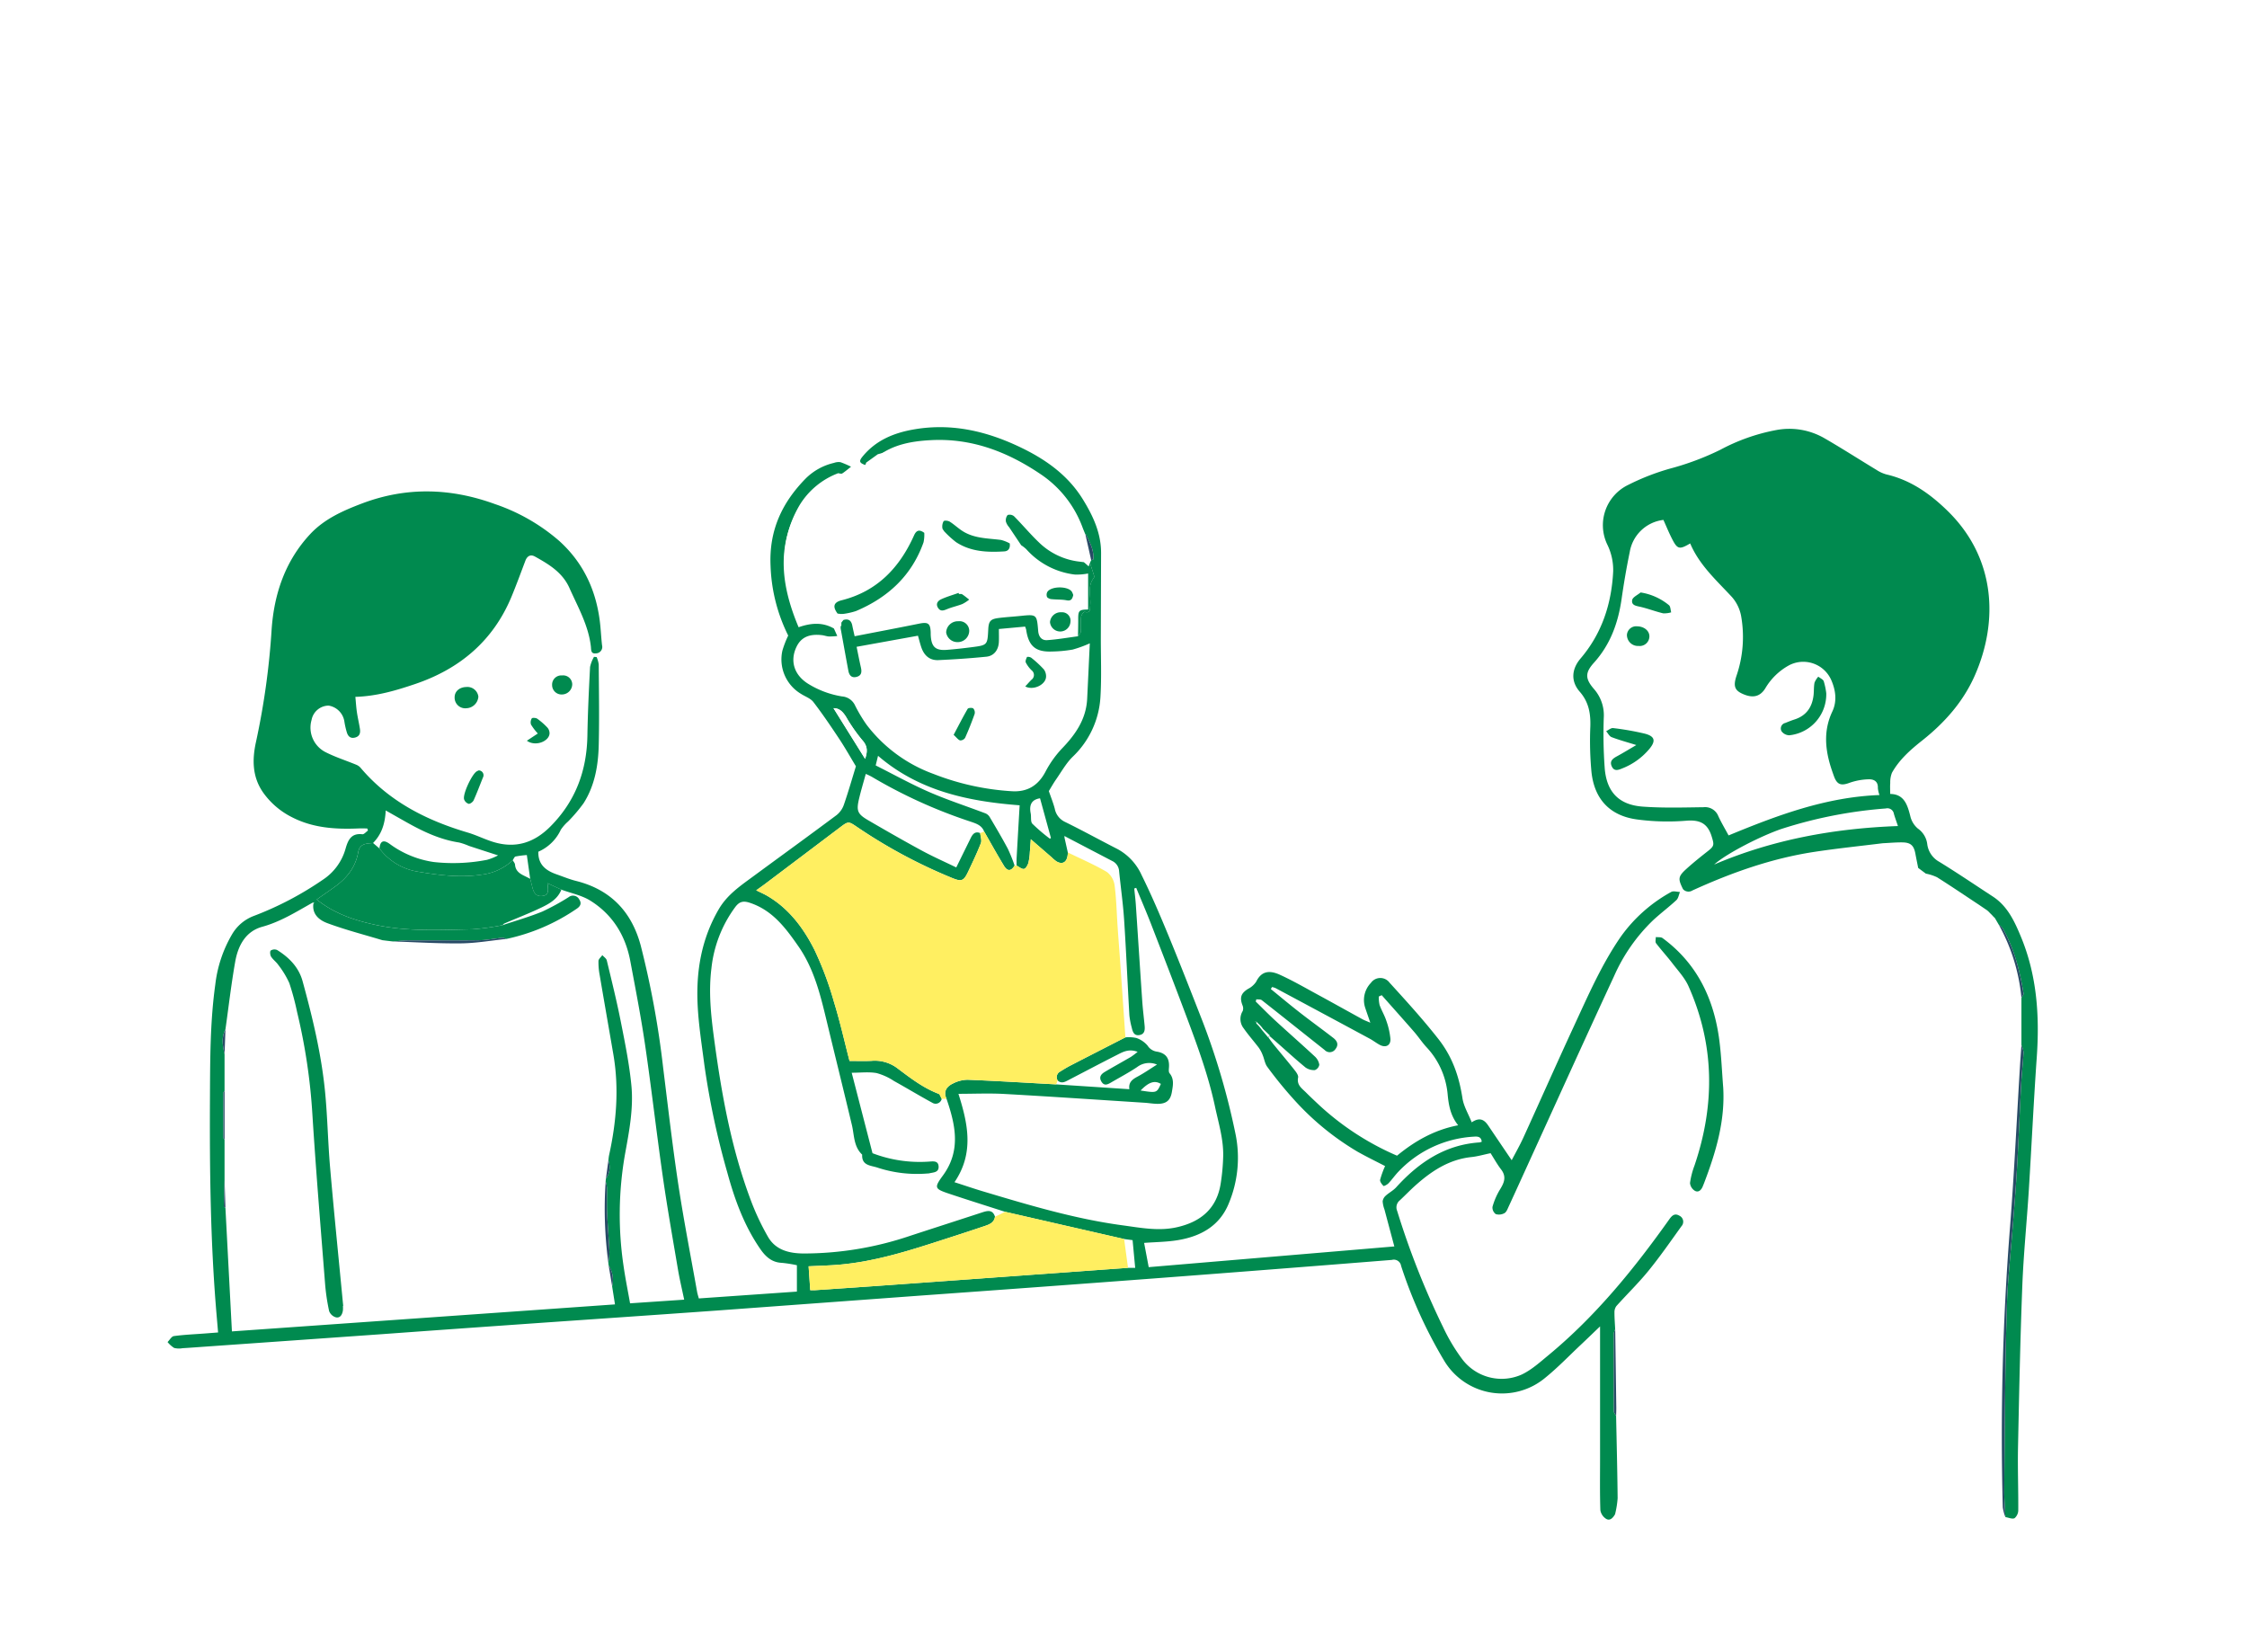 <svg xmlns="http://www.w3.org/2000/svg" xmlns:xlink="http://www.w3.org/1999/xlink" width="640" height="470.53" viewBox="0 0 640 470.53">
  <defs>
    <clipPath id="clip-path">
      <rect id="長方形_95" data-name="長方形 95" width="532.684" height="311.157" fill="none"/>
    </clipPath>
  </defs>
  <g id="sub5_illust_01" transform="translate(-1.416 -73.133)">
    <rect id="長方形_40" data-name="長方形 40" width="640" height="470.53" transform="translate(1.416 73.133)" fill="#fff"/>
    <g id="グループ_190" data-name="グループ 190" transform="translate(49.144 194.798)">
      <g id="グループ_189" data-name="グループ 189" clip-path="url(#clip-path)">
        <path id="パス_171" data-name="パス 171" d="M306.482,90.027l.856-.82a2.076,2.076,0,0,0,2.673.391c11.132-5.076,22.6-9.147,34.732-10.995,6.469-.985,12.985-1.651,19.479-2.462.384.134.791.422,1.149.372a2.283,2.283,0,0,1,2.741,1.826c.137.4.451.752.558,1.16.671,2.543,3.149,2.867,4.925,4.04.115.075.482-.237.733-.369l2.183,1.625c.707.534,1.394,1.094,2.121,1.6,2.689,1.86,5.652,3.421,8.01,5.634A21.023,21.023,0,0,1,391.661,99a128.237,128.237,0,0,1,4.942,14.97,30.152,30.152,0,0,1,1.042,8.243c-.082,7.807-.377,15.616-.718,23.418-.262,5.994-.72,11.978-1.093,17.967q-.556,8.89-1.116,17.779c-.374,5.989-.554,12-1.154,17.963-1.241,12.314-1.078,24.655-1.073,37q0,14.272.006,28.545c0,2.374,0,2.375-2.448,2.375l-102.061,0a26.64,26.64,0,0,0,.733-4.56c-.073-7.812-.276-15.622-.434-23.434.017-.8.059-1.6.048-2.4q-.144-11.12-.3-22.24c-.079-1.612-.216-3.225-.206-4.837a2.932,2.932,0,0,1,.549-1.812c3.019-3.37,6.283-6.532,9.133-10.036,3.317-4.078,6.322-8.414,9.39-12.688a1.9,1.9,0,0,0-.616-3.027c-1.278-.747-2.072-.036-2.782.965-10.087,14.207-21.017,27.664-34.509,38.813-2.38,1.967-4.756,4.115-7.488,5.441a14.049,14.049,0,0,1-16.922-4.171,52.344,52.344,0,0,1-5.531-9.212,229.989,229.989,0,0,1-13.134-33.222,2.563,2.563,0,0,1,.781-2.977c1.447-1.357,2.822-2.792,4.3-4.118,4.635-4.171,9.679-7.528,16.108-8.205,1.743-.184,3.452-.691,5.432-1.1.907,1.423,1.834,3.119,3,4.633,1.6,2.093.862,3.812-.341,5.742a19.794,19.794,0,0,0-2.117,4.91,2.325,2.325,0,0,0,.935,2.064,3.2,3.2,0,0,0,2.479-.274c.561-.3.868-1.172,1.177-1.841,1.721-3.715,3.408-7.446,5.109-11.17,8.3-18.179,16.528-36.389,24.941-54.515A50.029,50.029,0,0,1,298.85,98.052c2.132-1.977,4.475-3.723,6.6-5.7.567-.529.7-1.535,1.028-2.322m12.3,55.53c-.347-4.389-.519-8.8-1.078-13.161-1.516-11.877-6.327-21.994-16.187-29.236-.465-.341-1.276-.207-1.927-.294.012.6-.214,1.374.076,1.757,1.5,1.972,3.188,3.8,4.692,5.762,1.606,2.095,3.49,4.107,4.546,6.475,7.475,16.749,7.564,33.81,1.721,51.051a23.111,23.111,0,0,0-1.287,5.016,2.924,2.924,0,0,0,1.4,2.219c1.048.565,1.83-.26,2.245-1.3.115-.288.239-.573.349-.862,3.368-8.822,6.061-17.771,5.454-27.427" transform="translate(124.292 42.367)" fill="#fff"/>
        <path id="パス_172" data-name="パス 172" d="M412.579,281.632c.157,7.812.36,15.622.433,23.434a26.485,26.485,0,0,1-.732,4.56c-.558.981-1.4,1.946-2.481,1.348a3.612,3.612,0,0,1-1.706-2.5c-.164-4.906-.084-9.821-.084-14.733,0-12.439,0-24.876,0-37.617-1.889,1.8-3.712,3.57-5.56,5.309-3.3,3.1-6.447,6.391-9.952,9.237a19.2,19.2,0,0,1-28.978-4.928A131.805,131.805,0,0,1,351.34,238.9a2.093,2.093,0,0,0-2.622-1.714q-33.074,2.647-66.158,5.158-34.014,2.563-68.036,5-28.923,2.125-57.845,4.249c-18.789,1.348-37.582,2.618-56.374,3.941q-19.84,1.394-39.678,2.834-24.662,1.749-49.322,3.48c-2.349.165-4.7.346-7.047.486a5.6,5.6,0,0,1-2.386-.075A7.625,7.625,0,0,1,0,260.582c.6-.593,1.138-1.612,1.8-1.7,2.879-.392,5.8-.511,8.7-.73,1.228-.093,2.456-.191,3.89-.3-.146-1.693-.281-3.279-.417-4.864-1.771-20.6-2-41.234-1.9-61.89.053-10.828.025-21.644,1.526-32.392a36.525,36.525,0,0,1,4.732-14.193A12.13,12.13,0,0,1,24.6,139.2a92.486,92.486,0,0,0,19.527-10.23,15.625,15.625,0,0,0,6.579-8.943c.71-2.478,1.633-4.442,4.763-4.078.492.058,1.075-.683,1.614-1.054l-.212-.6c-.828,0-1.656-.031-2.483,0-6.565.282-13.019-.128-19-3.222a22.274,22.274,0,0,1-8.116-6.935c-3.21-4.534-3.2-9.547-2.05-14.663A213.585,213.585,0,0,0,29.64,57.569c.716-10.148,3.886-19.463,10.935-27.058,4.019-4.332,9.307-6.685,14.723-8.744,12.676-4.822,25.335-4.461,37.966.148a54.6,54.6,0,0,1,18.257,10.458c7.22,6.512,10.856,14.781,11.755,24.372.169,1.795.267,3.6.476,5.387a1.836,1.836,0,0,1-1.8,2.3c-1.437.168-1.284-1.055-1.38-1.91-.681-6.067-3.69-11.262-6.1-16.69-1.979-4.456-5.855-6.766-9.822-8.974-1.278-.71-2.23-.163-2.751,1.217-1.27,3.367-2.51,6.747-3.88,10.073C92.779,60.861,83.222,68.868,70.442,73.184,65.055,75,59.585,76.635,53.491,76.816c.143,1.477.226,2.929.436,4.363.233,1.6.62,3.17.862,4.766.171,1.13-.047,2.114-1.377,2.461S51.4,88.05,51.055,86.92a22.407,22.407,0,0,1-.695-3.077,5.417,5.417,0,0,0-4.477-4.535,4.993,4.993,0,0,0-4.867,4.079,7.837,7.837,0,0,0,3.791,9.079c2.862,1.482,5.981,2.465,8.973,3.7a3.207,3.207,0,0,1,1.186.844c8.117,9.6,18.755,14.974,30.55,18.462,2.484.735,4.83,1.936,7.311,2.688,6.3,1.908,11.586.238,16.235-4.445,7.137-7.191,10.344-15.841,10.515-25.857.11-6.521.423-13.041.761-19.555a9.974,9.974,0,0,1,1.12-2.882l.749.062a8.17,8.17,0,0,1,.6,2.112c.051,7.65.186,15.3,0,22.948-.138,5.813-1.123,11.541-4.311,16.562a45.847,45.847,0,0,1-4.419,5.209,12.167,12.167,0,0,0-2.073,2.352,12.59,12.59,0,0,1-6.4,6.254c-.1,3.681,2.148,5.379,5.156,6.433,1.867.654,3.709,1.423,5.621,1.9,9.837,2.47,15.836,8.8,18.406,18.475a259.345,259.345,0,0,1,6.354,34.615c1.383,11.1,2.652,22.22,4.318,33.278,1.546,10.249,3.549,20.43,5.36,30.637.105.6.3,1.178.495,1.9l27.934-1.947V238.7a36.471,36.471,0,0,0-4.29-.679c-2.861-.114-4.641-1.777-6.14-3.946-4.574-6.616-7.282-14.059-9.38-21.737a226.838,226.838,0,0,1-6.556-30.769c-.723-5.608-1.613-11.217-1.9-16.853-.5-9.642,1.04-18.9,6.021-27.43,2.394-4.1,6.1-6.61,9.727-9.281,7.936-5.838,15.917-11.614,23.814-17.505a6.472,6.472,0,0,0,2.075-2.932c1.279-3.686,2.349-7.444,3.438-10.977-1.611-2.66-3.089-5.3-4.756-7.81-2.36-3.56-4.757-7.107-7.356-10.49-.811-1.055-2.332-1.556-3.52-2.324a11.417,11.417,0,0,1-5.3-12.344,28.133,28.133,0,0,1,1.648-4.266,48.094,48.094,0,0,1-5.029-19.907c-.451-10.072,3.283-17.98,10.042-24.856a16.758,16.758,0,0,1,8.043-4.422,3.781,3.781,0,0,1,1.823-.2,24.521,24.521,0,0,1,3.014,1.3c-.771.6-1.52,1.24-2.323,1.8a10.562,10.562,0,0,1-1.495.732,21.887,21.887,0,0,0-11.073,9.191c-6.548,11.3-4.815,22.658-.04,33.991,3.591-1.256,6.868-1.468,10.057.364q.479,1.067.957,2.134a20.421,20.421,0,0,1-2.362.135c-.673-.033-1.33-.3-2-.377-3.641-.426-5.933.621-7.224,3.268-2.01,4.121-.659,8.2,3.441,10.676a26.176,26.176,0,0,0,9.519,3.51,4.427,4.427,0,0,1,3.571,2.324,42.273,42.273,0,0,0,3.39,5.72,41.857,41.857,0,0,0,19.034,14.014,73.072,73.072,0,0,0,22.391,4.943c4.343.252,7.412-1.58,9.5-5.482a29.7,29.7,0,0,1,4.669-6.613c3.907-4.042,6.956-8.4,7.246-14.24.264-5.343.507-10.69.749-15.788a34.669,34.669,0,0,1-4.886,1.777,38.022,38.022,0,0,1-5.912.551c-4.66.184-6.655-1.553-7.331-6.235a5.894,5.894,0,0,0-.3-.864l-7.465.686c0,1.5.048,2.621-.009,3.735-.115,2.23-1.388,3.935-3.543,4.153-4.553.459-9.125.767-13.7.974-2.459.111-4.047-1.325-4.833-3.619-.355-1.038-.614-2.111-.964-3.332L196.252,62.56c.417,2.017.771,3.9,1.2,5.756.3,1.284.315,2.416-1.22,2.814-1.422.37-2.09-.486-2.324-1.737-.752-4.019-1.465-8.044-2.2-12.067l.009-1.13c.02-.129.039-.258.057-.388l.732-.889c1.461-.437,2.244.171,2.524,1.614.185.954.416,1.9.662,3.016,6.244-1.212,12.316-2.358,18.373-3.586,2.583-.525,3.228-.079,3.292,2.627,0,.249,0,.5.014.746.2,3.265,1.374,4.346,4.608,4.092,2.346-.185,4.687-.45,7.021-.75,4.526-.582,4.523-.6,4.751-5.074.118-2.339.617-2.948,2.954-3.248,2.027-.26,4.072-.369,6.1-.579,4.756-.492,4.779-.5,5.167,4.268.133,1.64.992,2.724,2.541,2.619,2.94-.2,5.858-.718,8.786-1.1.285-.448.781-.878.817-1.345.108-1.418-.05-2.859.09-4.272.05-.5.777-1.4.992-1.339,1.695.447,1.456-.671,1.577-1.673.324-2.666-.951-5.547,1.048-8a.937.937,0,0,0,.031-.727c-.36-1.192-.757-2.374-1.141-3.56l.343-.76c.22-.086.623-.157.631-.258.192-2.618-.994-4.833-2.11-7.066-.017-.033-.116-.026-.177-.039-.256-.63-.519-1.258-.766-1.893a31.217,31.217,0,0,0-11.5-14.921C239.6,7.175,229.247,3.068,217.4,3.7c-5.526.293-10.789,1.23-15.306,4.716L198.787,10.8c-1.734-.587-1.941-1.082-.853-2.414C201.76,3.7,206.928,1.6,212.713.615c10.895-1.849,21.015.627,30.752,5.387,6.964,3.405,13.093,7.841,17.235,14.563,2.878,4.671,5.2,9.594,5.185,15.281q-.033,11.883-.07,23.767c-.017,5.776.239,11.569-.115,17.325a25.505,25.505,0,0,1-7.93,16.97c-1.851,1.833-3.169,4.219-4.68,6.388-.772,1.111-1.434,2.3-2.085,3.357.567,1.654,1.231,3.3,1.687,5a5.233,5.233,0,0,0,2.9,3.771c5.052,2.473,9.981,5.2,14.994,7.754a15.787,15.787,0,0,1,6.837,7.385c2.794,5.64,5.267,11.449,7.671,17.273,3.3,8.011,6.449,16.09,9.607,24.162a202.9,202.9,0,0,1,9.5,32.442,33.711,33.711,0,0,1-1.921,19.6c-2.594,6.453-7.993,9.432-14.5,10.514-3.146.523-6.376.539-9.634.788.392,2.075.823,4.353,1.306,6.906l69.96-5.9c-.941-3.524-1.878-7.016-2.807-10.512a8.43,8.43,0,0,1-.521-2.344,2.624,2.624,0,0,1,.882-1.6c.935-.859,2.134-1.457,2.976-2.388,6.418-7.083,13.9-12.121,23.74-12.784a3.093,3.093,0,0,0,.625-.2c-.15-1.447-1.149-1.525-2.228-1.44a32.046,32.046,0,0,0-21.549,10.025c-.979,1.033-1.8,2.219-2.776,3.251-.371.392-1.315.879-1.434.76-.464-.468-1.059-1.236-.954-1.756a26.334,26.334,0,0,1,1.413-3.9c-2.534-1.315-5.241-2.626-7.857-4.1a76.915,76.915,0,0,1-18.052-14.788,115.47,115.47,0,0,1-7.63-9.359c-.7-.924-.861-2.254-1.327-3.373a9.421,9.421,0,0,0-1.079-2.05c-1.416-1.875-2.994-3.634-4.331-5.564a4.285,4.285,0,0,1-.282-4.912,2.215,2.215,0,0,0-.059-1.65c-.848-2.215-.419-3.426,1.586-4.676a6.02,6.02,0,0,0,2.309-2.031c1.457-2.982,3.678-3.382,6.726-2,3.712,1.684,7.257,3.743,10.846,5.69,4.241,2.3,8.449,4.665,12.681,6.982.588.322,1.23.545,2.264,1-.572-1.662-1.028-2.951-1.459-4.247a7.025,7.025,0,0,1,1.619-7.09,3.272,3.272,0,0,1,5.32-.065c4.753,5.216,9.491,10.416,13.872,15.994,4.044,5.149,5.93,10.694,6.892,16.932.352,2.282,1.667,4.412,2.635,6.844,2.383-1.606,3.658-.64,4.743.974,2.176,3.231,4.363,6.453,6.644,9.824,1.092-2.1,2.307-4.218,3.317-6.428,4.832-10.585,9.536-21.23,14.425-31.788,4.03-8.705,7.859-17.536,13.341-25.468a43.112,43.112,0,0,1,14.349-12.73c.625-.36,1.656-.011,2.5.009-.33.788-.459,1.793-1.028,2.322-2.127,1.98-4.47,3.726-6.6,5.7a50.005,50.005,0,0,0-11.135,15.927c-8.413,18.126-16.643,36.336-24.941,54.515-1.7,3.725-3.388,7.455-5.109,11.17-.31.669-.616,1.538-1.179,1.841a3.192,3.192,0,0,1-2.478.274,2.325,2.325,0,0,1-.935-2.064,19.746,19.746,0,0,1,2.117-4.911c1.2-1.93,1.946-3.648.341-5.742-1.161-1.514-2.089-3.211-3-4.633-1.979.411-3.687.918-5.43,1.1-6.43.677-11.473,4.034-16.109,8.205-1.473,1.326-2.848,2.761-4.3,4.118a2.56,2.56,0,0,0-.782,2.977,229.808,229.808,0,0,0,13.132,33.222,52.261,52.261,0,0,0,5.533,9.212,14.047,14.047,0,0,0,16.92,4.171c2.734-1.326,5.109-3.474,7.489-5.441,13.492-11.149,24.422-24.605,34.507-38.812.712-1,1.5-1.712,2.782-.965a1.9,1.9,0,0,1,.617,3.027c-3.07,4.274-6.074,8.61-9.39,12.688-2.85,3.5-6.114,6.666-9.133,10.036a2.923,2.923,0,0,0-.55,1.812c-.008,1.612.129,3.225.206,4.837a3.981,3.981,0,0,0-.4,1.164q-.035,11.082.011,22.163c0,.439.419.878.642,1.317m-101.2-110.366.321.428,1.754,2.089.53-.489q-.986-.953-1.975-1.9c-.1-.142-.2-.282-.3-.423-.107-.125-.214-.251-.322-.375s-.226-.246-.341-.367c-.212-.2-.426-.394-.64-.591l-.333-.383-.278-.051c.023.044.056.126.068.123a2.123,2.123,0,0,0,.247-.093c0,.2,0,.409,0,.613q.3.306.6.609l.344.4c.109.139.217.277.326.414M98.313,123.343a15.436,15.436,0,0,1-8.758,4.1c-6.168.945-12.285.17-18.415-.861A17.007,17.007,0,0,1,60.348,120c.2-2.12,1.135-2.588,2.884-1.323a27.806,27.806,0,0,0,12.575,5.178,50.3,50.3,0,0,0,15.165-.619,15.583,15.583,0,0,0,3.157-1.27c-3-.973-5.636-1.823-8.272-2.69a18.074,18.074,0,0,0-2.8-.971c-5.36-.811-10.155-3.065-14.821-5.678-2.017-1.13-4.025-2.277-6.1-3.455-.212,4.115-1.329,6.935-3.611,9.272-1.851.167-3.793.084-4.235,2.64-.718,4.153-3.115,7.236-6.433,9.662-1.727,1.262-3.5,2.465-5.382,3.791,5.122,4.084,10.879,5.978,16.912,7.253,9.068,1.918,18.251,1.412,27.4,1.233a71.816,71.816,0,0,0,8.61-1.178c3.8-1.276,7.668-2.374,11.367-3.886a67.354,67.354,0,0,0,7.469-4.089,1.994,1.994,0,0,1,3.028.658c.785,1.192.217,2.016-.75,2.652a55.9,55.9,0,0,1-19.992,8.585,3.547,3.547,0,0,0-1.178-.319c-2.251.209-4.5.665-6.747.7-6.627.095-13.258.011-19.885.042-1.512.006-3.022.191-4.532.294l-.38-.04-2.594-.313c-5.232-1.581-10.543-2.949-15.66-4.845-2.2-.816-4.419-2.425-4.013-5.535.088-.111.177-.221.267-.33-.167.006-.333.014-.5.022-4.63,2.591-9.09,5.419-14.332,6.862-4.748,1.306-6.886,5.374-7.691,9.9-1.14,6.406-1.879,12.884-2.791,19.332-1.248,2.324-.771,4.71-.254,7.1v10.437c-.113.142-.323.285-.323.428q-.026,6.483,0,12.967c0,.143.209.285.323.428v11.556c-.079,2.534-.164,5.066-.219,7.6,0,.078.3.163.465.244.616,11.7,1.23,23.395,1.853,35.254l109.107-7.693c-.295-1.858-.555-3.507-.816-5.155a7.7,7.7,0,0,0-1-5.983c-.028-.249-.057-.5-.085-.749a19.3,19.3,0,0,0,.326-3.049c-.18-3.762-.512-7.514-.681-11.275-.105-2.356.006-4.722-.037-7.082a9.013,9.013,0,0,0-.371-1.739l.07-.741a5.558,5.558,0,0,0,.706-5.22c.065-.49.1-.99.2-1.471,2.089-9.493,2.884-19.041,1.231-28.693-1.29-7.528-2.617-15.052-3.894-22.584a19.772,19.772,0,0,1-.354-4.068c.023-.568.713-1.111,1.1-1.665.439.5,1.137.937,1.273,1.51,1.394,5.788,2.83,11.57,3.985,17.407,1.192,6.022,2.424,12.069,3.016,18.165.64,6.59-.633,13.127-1.814,19.622a99.2,99.2,0,0,0-.425,31.751c.5,3.55,1.225,7.069,1.867,10.713,5.255-.353,10.3-.694,15.411-1.04-.63-3.03-1.3-5.807-1.774-8.616-1.492-8.82-3.053-17.631-4.323-26.484-1.782-12.428-3.2-24.907-5.018-37.329-1.178-8.047-2.735-16.039-4.236-24.034-1.371-7.306-5.07-13.24-11.369-17.18-2.453-1.533-5.492-2.12-8.265-3.139-1.239-.574-2.479-1.15-3.97-1.84.185,1.784.626,3.423-1.495,3.65-1.948.21-2.492-1.2-2.859-2.741-.171-.719-.366-1.43-.55-2.146-.316-2.243-.634-4.486-.957-6.778a26.634,26.634,0,0,0-3.216.414c-.335.082-.541.694-.806,1.063m174.136,107.9-33.885-7.759c-5.3-1.709-10.614-3.373-15.894-5.139-4.23-1.416-4.39-1.7-1.813-5.223,5.2-7.1,3.554-14.416,1.019-21.821-.986-2.117.048-3.521,1.813-4.355a9.4,9.4,0,0,1,4.176-1.079c8.415.342,16.824.861,25.234,1.32l20.854,1.373c-.3-1.955.845-2.8,2.317-3.586,1.864-.993,3.608-2.216,5.55-3.432a5.677,5.677,0,0,0-5.672.722c-2.365,1.58-4.891,2.912-7.35,4.349-1.013.591-2.034,1.142-2.842-.282-.755-1.334.05-2.137,1.062-2.738,2.448-1.451,4.943-2.82,7.4-4.254a22.336,22.336,0,0,0,1.884-1.423c-2.458-.931-4.121-.011-5.733.806-4.691,2.377-9.341,4.834-14.008,7.259-1,.523-2.013,1.075-3.053.068a1.788,1.788,0,0,1,.772-2.535c.937-.6,1.889-1.18,2.875-1.689q7.817-4.034,15.653-8.026a10.023,10.023,0,0,1,3.129.171,7.34,7.34,0,0,1,3.193,2.159,3.749,3.749,0,0,0,2.624,1.723c2.625.422,3.681,1.921,3.47,4.585-.04.524-.11,1.228.171,1.567,1.389,1.672.966,3.55.662,5.357-.412,2.442-1.644,3.393-4.134,3.365-1.234-.016-2.464-.235-3.7-.314-13.292-.85-26.582-1.756-39.88-2.5-4.306-.24-8.637-.037-13.076-.037,2.662,8.389,4.563,16.819-1.127,25.169,2.9.937,5.522,1.835,8.173,2.627,13.051,3.9,26.1,7.821,39.649,9.651,5.148.694,10.293,1.726,15.508.556,6.786-1.522,11.4-5.293,12.5-12.5a59.746,59.746,0,0,0,.706-7.777c.1-4.83-1.334-9.4-2.331-14.084-1.837-8.616-4.822-16.812-7.885-25-3.366-9-6.832-17.963-10.3-26.921-1.352-3.491-2.838-6.931-4.261-10.392l-.561.193c.152,1.51.347,3.015.45,4.528.619,9.177,1.2,18.356,1.831,27.533.161,2.355.465,4.7.679,7.051.107,1.18.011,2.355-1.427,2.621-1.6.3-1.975-.925-2.247-2.125a21.742,21.742,0,0,1-.665-3.471c-.523-9.06-.91-18.126-1.5-27.18-.305-4.641-.968-9.258-1.427-13.89a3.455,3.455,0,0,0-1.986-2.917q-6.648-3.465-13.29-6.939l-.228-.227c-.023.151-.045.3-.068.454q.479,2.148.957,4.294c-.008,2.568-1.318,3.64-3.183,2.57a9.691,9.691,0,0,1-1.414-1.188c-1.889-1.634-3.776-3.27-5.942-5.147-.112,1.488-.171,2.529-.271,3.566a16.778,16.778,0,0,1-.412,3.135c-.2.683-.75,1.668-1.265,1.749-.636.1-1.4-.6-2.1-.948,0-.738-.028-1.479.012-2.215.278-5,.571-10,.856-14.956-14.693-1.122-28.674-4.068-40.331-14.095-.237.973-.408,1.67-.67,2.736,5.067,2.548,10.039,5.317,15.23,7.578,5.244,2.285,10.713,4.051,16.066,6.09a2.616,2.616,0,0,1,1.2,1.071c1.758,2.984,3.531,5.963,5.154,9.021a46.383,46.383,0,0,1,1.918,4.775c-.989,1.6-2.028,1.7-3.016.082-1.965-3.219-3.783-6.525-5.663-9.795-.716-1.875-2.462-2.322-4.08-2.883a142.483,142.483,0,0,1-27.954-12.718,18.132,18.132,0,0,0-1.679-.8c-.676,2.475-1.36,4.727-1.9,7.012-.836,3.516-.488,4.4,2.667,6.233,5.019,2.918,10.057,5.812,15.163,8.577,3.18,1.723,6.5,3.191,9.843,4.814,1.428-2.906,2.765-5.617,4.1-8.332.561-1.146,1.244-2.044,2.721-1.452.084.963.5,2.056.192,2.864-1.071,2.772-2.365,5.458-3.636,8.148-1.234,2.609-1.847,2.878-4.477,1.807a147.491,147.491,0,0,1-27.264-14.633c-2.3-1.564-2.414-1.563-4.692.157q-10.674,8.064-21.356,16.112c-.8.605-1.631,1.178-2.56,1.847,1.254.626,2.273,1.061,3.221,1.619,6.153,3.625,10.271,9.188,13.382,15.359a94.878,94.878,0,0,1,5.529,14.772c1.734,5.619,3.019,11.376,4.439,16.842,2.051,0,4.143.078,6.227-.02a10.667,10.667,0,0,1,7.192,1.947c3.766,2.82,7.468,5.732,11.938,7.432.422.16.609.945.906,1.438a1.777,1.777,0,0,1-2.693,1.114c-3.673-1.994-7.251-4.165-10.905-6.191a17.021,17.021,0,0,0-4.946-2.258c-2.217-.392-4.554-.095-7.1-.095,1.986,7.679,3.92,15.158,5.925,22.917a37.6,37.6,0,0,0,15.974,2.4c1.166-.056,2.8-.417,2.858,1.444.053,1.706-1.571,1.606-2.726,1.9a2.247,2.247,0,0,1-.371.028,36.081,36.081,0,0,1-14.3-1.661c-1.9-.641-4.551-.539-4.376-3.706-2.45-2.3-2.233-5.518-2.929-8.439-2.358-9.9-4.815-19.777-7.195-29.672-1.788-7.432-3.583-14.83-8.065-21.256-3.658-5.245-7.381-10.258-13.858-12.378-1.9-.623-2.969-.269-4.081,1.2a35.675,35.675,0,0,0-6.809,17.482c-.833,6.655-.15,13.268.737,19.882,2.106,15.721,4.874,31.293,10.487,46.2a70.556,70.556,0,0,0,4.9,10.412c2.189,3.787,6.067,4.7,10.125,4.727a94.534,94.534,0,0,0,30.289-5.012c6.877-2.252,13.768-4.462,20.645-6.714,1.549-.507,2.951-.766,3.588,1.261-.236,1.642-1.549,2.173-2.834,2.609-4.1,1.39-8.221,2.718-12.34,4.051-9.426,3.052-18.872,6.044-28.8,6.96-3.052.282-6.123.339-9.114.495.157,2.266.309,4.479.468,6.8.47,0,.949.028,1.425,0,5.99-.406,11.981-.808,17.97-1.237q22.322-1.595,44.64-3.214,13.241-.955,26.481-1.914h2.031c-.256-2.727-.49-5.223-.74-7.886l-2.4-.31m73.362-69.458-.833.374a9.581,9.581,0,0,0,.223,2.426c.54,1.511,1.4,2.911,1.9,4.433a21.37,21.37,0,0,1,1.185,5.191c.118,1.893-1.33,2.63-3.022,1.735-.982-.521-1.867-1.228-2.845-1.756q-13.395-7.223-26.811-14.4a5.875,5.875,0,0,0-1.028-.328c-.119.19-.24.38-.361.571,2.755,2.24,5.477,4.525,8.276,6.707,3.126,2.437,6.342,4.758,9.479,7.181,1.064.823,1.692,1.882.668,3.2a1.966,1.966,0,0,1-3.092.274c-5.971-4.721-11.91-9.483-17.9-14.185-.363-.285-1.03-.179-1.555-.255-.057.213-.113.428-.171.641,1.861,1.819,3.678,3.687,5.593,5.447,3.74,3.437,7.564,6.784,11.284,10.244a4.057,4.057,0,0,1,1.23,2.305,1.992,1.992,0,0,1-1.262,1.528,4.146,4.146,0,0,1-2.681-.755c-2.821-2.316-5.511-4.791-8.251-7.206-.65-.573-1.3-1.144-1.952-1.715l-.372.363c.529.708,1.033,1.437,1.591,2.121,1.96,2.4,3.966,4.764,5.889,7.2.484.61,1.124,1.5,1,2.117-.436,2.149,1.084,3.083,2.251,4.257s2.41,2.322,3.624,3.472a78,78,0,0,0,22.3,14.525c5.063-4.17,10.64-7.36,17.413-8.661-2.157-2.682-2.712-5.7-2.994-8.812a22.559,22.559,0,0,0-6.068-13.476c-1.251-1.37-2.278-2.943-3.5-4.344-3.041-3.493-6.133-6.94-9.2-10.406m-97.33-56.092c-2.467.374-3.127,1.95-2.665,4.277.2,1-.087,2.361.478,2.968a50.789,50.789,0,0,0,5,4.269l.284-.216c-1.036-3.784-2.073-7.566-3.1-11.3M189.67,80.047l9.007,14.434c.636-1.88.845-3.527-.8-5.326a47.6,47.6,0,0,1-4.639-6.661c-.878-1.373-1.827-2.461-3.573-2.447m93.25,107.009c-1.777-1.086-3.464-.514-5.774,1.882,4.595.713,4.595.713,5.774-1.882" transform="translate(0 0)" fill="#008a4f"/>
        <path id="パス_173" data-name="パス 173" d="M346.336,118.33c-6.494.809-13.01,1.477-19.479,2.461-12.135,1.847-23.6,5.919-34.732,10.995a2.074,2.074,0,0,1-2.673-.389c-1.465-2.948-1.419-3.589,1-5.785,1.971-1.784,4.055-3.447,6.147-5.091,1.82-1.43,1.707-1.841,1.047-4.034-1.165-3.872-3.428-4.9-7.367-4.562a65.738,65.738,0,0,1-13.717-.341c-7.9-.995-12.422-5.791-13.2-13.748a95.5,95.5,0,0,1-.307-12.657c.133-3.762-.428-7.057-3.018-10.016-2.571-2.937-2.348-6.417.24-9.451,6.089-7.138,8.825-15.592,9.288-24.786a16.451,16.451,0,0,0-1.608-7.533,12.736,12.736,0,0,1,5.872-17.118,66.584,66.584,0,0,1,11.874-4.633,77.642,77.642,0,0,0,14.386-5.379A55.035,55.035,0,0,1,315.968.655a19.993,19.993,0,0,1,13.661,2.258c5.035,2.9,9.927,6.053,14.9,9.06a10.125,10.125,0,0,0,2.838,1.309c6.954,1.6,12.5,5.546,17.486,10.426,13.58,13.284,14.559,31.256,7.744,46.777-3.324,7.569-8.637,13.528-15.047,18.607-3.309,2.623-6.489,5.419-8.583,9.172a7.257,7.257,0,0,0-.485,2.881c-.078.97-.017,1.949-.017,3.147,3.948.051,4.906,3.037,5.736,6.344a6.572,6.572,0,0,0,2.16,3.524,6.332,6.332,0,0,1,2.664,4.458,6.711,6.711,0,0,0,3.408,4.995c5.17,3.174,10.194,6.584,15.277,9.9,4.179,2.728,6.164,7.052,7.973,11.405,4.59,11.035,5.362,22.587,4.531,34.389-.888,12.59-1.47,25.2-2.261,37.8-.574,9.122-1.506,18.227-1.859,27.356-.591,15.281-.9,30.574-1.219,45.865-.123,5.966.11,11.939.071,17.91a3.022,3.022,0,0,1-1.05,2.33c-.647.335-1.726-.17-2.616-.308-.116-2.532-.344-5.065-.327-7.6q.121-17.97.361-35.939c.07-5.391.219-10.783.374-16.173.073-2.534.191-5.069.389-7.6.453-5.781,1-11.555,1.45-17.337.408-5.169.809-10.341,1.1-15.519.434-7.779.741-15.567,1.155-23.348.158-2.956.51-5.9.664-8.856a6.618,6.618,0,0,0-.6-2.064V162.394c.212-.436.665-.911.6-1.3-1.056-6.47-2.664-12.774-5.933-18.529a5.078,5.078,0,0,0-1.123-1.037l.012.019q-.554-.95-1.109-1.9l.011.014c-.177-.176-.355-.35-.532-.526l-.085-.1c-.084-.092-.169-.184-.256-.274l-.087-.09c-.095-.095-.189-.19-.285-.285l-.071-.061q-.267-.278-.533-.556l-.378-.33-2.276-1.546c-3.988-2.637-7.947-5.32-11.986-7.872a13.363,13.363,0,0,0-3.191-1.035l-2.183-1.625c-.265-1.337-.544-2.674-.791-4.016-.433-2.367-1.335-3.233-3.756-3.256-1.853-.019-3.707.156-5.56.244m-62.46-92.092a11.033,11.033,0,0,0-9.589,9.133c-.918,4.436-1.681,8.909-2.324,13.395-.974,6.789-3.194,12.963-7.868,18.143-2.572,2.851-2.538,4.559.012,7.5a11.3,11.3,0,0,1,2.78,8.2,132.859,132.859,0,0,0,.27,14.339c.547,6.822,4.067,10.464,10.864,10.954,5.731.414,11.51.244,17.264.165a4.053,4.053,0,0,1,4.235,2.554c.879,1.882,1.948,3.675,2.918,5.479,13.938-5.76,27.776-10.929,42.975-11.5a8.141,8.141,0,0,1-.454-1.989c.1-1.97-1.23-2.556-2.687-2.492a17.751,17.751,0,0,0-5.365.99c-2.406.9-3.557.581-4.452-1.86-.4-1.107-.792-2.223-1.12-3.353-1.473-5.091-1.716-10.078.645-15.069,1.4-2.951.972-6.115-.332-9.054a8.714,8.714,0,0,0-12.088-4.072,17.712,17.712,0,0,0-6.689,6.546c-1.515,2.406-3.65,2.861-6.643,1.44-2.05-.974-2.472-2.191-1.551-5.012A34.135,34.135,0,0,0,306,53.578a11.357,11.357,0,0,0-2.616-5.382c-4.407-4.755-9.279-9.1-11.884-15.256-3.109,1.824-3.647,1.695-5.224-1.418-.862-1.7-1.586-3.482-2.4-5.284m66.8,87.2c-.473-1.413-.85-2.431-1.152-3.471a1.88,1.88,0,0,0-2.309-1.541,128.212,128.212,0,0,0-29.621,5.8c-5.688,1.916-15.574,6.9-19.273,10.173,16.605-7.077,34.023-10.293,52.355-10.965" transform="translate(142.178 0.178)" fill="#008a4f"/>
        <path id="パス_174" data-name="パス 174" d="M130.2,53.1l-.732.889c-.019.129-.037.258-.057.388q0,.565-.008,1.13l-1.927.019c-3.19-1.832-6.466-1.62-10.057-.364-4.774-11.332-6.508-22.691.04-33.991a21.887,21.887,0,0,1,11.073-9.191,3.932,3.932,0,0,0,1.271.153,34.591,34.591,0,0,1,3.883-.967,2.9,2.9,0,0,0,2.788-2.19l3.306-2.383c.642-.185,1.3-.335,1.926-.56,4.371-1.572,8.811-3.019,13.5-2.721a102.254,102.254,0,0,1,11.152,1.477,44.114,44.114,0,0,1,19.348,8.4,35.186,35.186,0,0,1,10.239,12.042c1.841,3.6,3.225,7.382,2.92,11.56-.1,0-.138-.051-.127-.146l-1.262-.16a19.7,19.7,0,0,1-11.664-5.53c-2.455-2.341-4.632-4.971-7.024-7.382a1.952,1.952,0,0,0-1.834-.364,2.373,2.373,0,0,0-.49,1.886,4.3,4.3,0,0,0,.915,1.584c1.138,1.717,2.29,3.424,3.436,5.136-1.309,1.219-2.3.458-3.262-.525a10.647,10.647,0,0,0-2.47-.982c-3.655-.475-7.437-.4-10.732-2.384-1.361-.82-2.526-1.966-3.872-2.816-.467-.3-1.506-.414-1.761-.134a3.106,3.106,0,0,0-.354,1.911c0,.321.335.64.518.96a8.5,8.5,0,0,1-1.786-.266,3.5,3.5,0,0,0-3.883.7c-1.239-.918-2.182-.914-2.9.693-4.135,9.23-10.5,15.956-20.625,18.507-2.327.587-2.633,1.819-1.171,3.79.3.04.606.079.909.118l.735-.026c.012.579.026,1.158.039,1.737" transform="translate(62.503 1.126)" fill="#fff"/>
        <path id="パス_175" data-name="パス 175" d="M342.517,113.085a6.709,6.709,0,0,1,.6,2.064c-.154,2.956-.5,5.9-.664,8.856-.414,7.782-.721,15.569-1.155,23.349-.288,5.177-.69,10.349-1.1,15.518-.454,5.782-1,11.556-1.451,17.339-.2,2.526-.315,5.062-.388,7.6-.158,5.39-.307,10.781-.374,16.174q-.232,17.967-.364,35.938c-.017,2.531.212,5.065.33,7.6a12.067,12.067,0,0,1-.746-2.78,756.042,756.042,0,0,1,2.082-80.112c1.183-15.178,1.889-30.394,2.814-45.592.121-1.983.276-3.964.416-5.946" transform="translate(185.509 62.923)" fill="#284c66"/>
        <path id="パス_177" data-name="パス 177" d="M56.1,47.549A3.143,3.143,0,0,1,59.489,50.3a3.549,3.549,0,0,1-3.387,3.3,3.028,3.028,0,0,1-3.373-3.118c-.008-1.686,1.4-2.909,3.368-2.928" transform="translate(29.033 26.457)" fill="#008a4f"/>
        <path id="パス_178" data-name="パス 178" d="M66,59.709l3.115-2.059a15.666,15.666,0,0,1-1.938-2.543,2.089,2.089,0,0,1,.226-1.762c.164-.235,1.177-.173,1.561.1A19.309,19.309,0,0,1,71.871,56a2.463,2.463,0,0,1,.583,1.659c-.136,2.229-4.013,3.809-6.452,2.051" transform="translate(36.341 29.602)" fill="#008a4f"/>
        <path id="パス_179" data-name="パス 179" d="M58.641,62.814a1.37,1.37,0,0,1,1.219,2.012c-.882,2.168-1.692,4.367-2.656,6.5-.219.482-1.006,1.074-1.427,1a2.05,2.05,0,0,1-1.3-1.3c-.391-1.542,2.244-7.128,3.6-7.938a5.243,5.243,0,0,1,.571-.271" transform="translate(29.972 34.951)" fill="#008a4f"/>
        <path id="パス_180" data-name="パス 180" d="M76.366,47.94a2.947,2.947,0,0,1-2.814,2.911,2.687,2.687,0,0,1-2.917-2.68,2.623,2.623,0,0,1,2.852-2.735,2.578,2.578,0,0,1,2.879,2.5" transform="translate(38.891 25.281)" fill="#008a4f"/>
        <path id="パス_181" data-name="パス 181" d="M336.367,91.046a5.043,5.043,0,0,1,1.123,1.037c3.269,5.756,4.877,12.059,5.932,18.529.064.391-.389.865-.6,1.3a53.068,53.068,0,0,0-6.454-20.867" transform="translate(185.204 50.66)" fill="#284c66"/>
        <path id="パス_182" data-name="パス 182" d="M332.762,87.423l2.278,1.546-2.278-1.546" transform="translate(183.219 48.644)" fill="#284c66"/>
        <path id="パス_183" data-name="パス 183" d="M335.66,89.837q.554.95,1.109,1.9-.554-.948-1.109-1.9" transform="translate(184.815 49.987)" fill="#284c66"/>
        <path id="パス_184" data-name="パス 184" d="M335.324,89.508l.533.526-.533-.526" transform="translate(184.63 49.804)" fill="#284c66"/>
        <path id="パス_185" data-name="パス 185" d="M334.474,88.628l.533.556-.533-.556" transform="translate(184.162 49.315)" fill="#284c66"/>
        <path id="パス_186" data-name="パス 186" d="M335.1,89.265l.256.274c-.085-.09-.171-.182-.256-.274" transform="translate(184.509 49.669)" fill="#284c66"/>
        <path id="パス_187" data-name="パス 187" d="M334.864,89.024c.095.095.191.19.285.286l-.285-.286" transform="translate(184.377 49.535)" fill="#284c66"/>
        <path id="パス_188" data-name="パス 188" d="M292.584,136c.608,9.656-2.085,18.605-5.453,27.427-.11.289-.234.574-.349.862-.416,1.04-1.2,1.865-2.245,1.3a2.925,2.925,0,0,1-1.4-2.219,23.112,23.112,0,0,1,1.287-5.016c5.843-17.24,5.754-34.3-1.721-51.051-1.056-2.367-2.94-4.38-4.546-6.475-1.5-1.966-3.194-3.79-4.692-5.762-.29-.383-.064-1.161-.076-1.757.651.087,1.462-.047,1.927.294,9.86,7.242,14.67,17.359,16.187,29.236.558,4.361.73,8.772,1.078,13.161" transform="translate(150.491 51.921)" fill="#008a4f"/>
        <path id="パス_189" data-name="パス 189" d="M266.315,189.758c-.223-.439-.639-.878-.642-1.318q-.058-11.08-.011-22.162a3.963,3.963,0,0,1,.4-1.164q.156,11.12.305,22.24c.009.8-.031,1.6-.048,2.4" transform="translate(146.264 91.873)" fill="#284b66"/>
        <path id="パス_190" data-name="パス 190" d="M213.274,133.527q-7.829,4.009-15.652,8.026c-.986.509-1.938,1.091-2.876,1.687a1.791,1.791,0,0,0-.772,2.535l-.409,1.138c-8.41-.461-16.818-.979-25.234-1.32a9.4,9.4,0,0,0-4.176,1.077c-1.763.836-2.8,2.24-1.813,4.355l-1.385.012c-.3-.495-.484-1.278-.906-1.44-4.469-1.7-8.172-4.61-11.937-7.43a10.662,10.662,0,0,0-7.193-1.947c-2.084.1-4.176.019-6.227.019-1.42-5.465-2.7-11.222-4.439-16.841a94.755,94.755,0,0,0-5.528-14.772c-3.11-6.171-7.23-11.734-13.382-15.359-.947-.559-1.966-.993-3.221-1.619.929-.669,1.755-1.244,2.558-1.847q10.683-8.05,21.358-16.112c2.276-1.72,2.389-1.721,4.692-.157A147.386,147.386,0,0,0,164,88.165c2.628,1.072,3.242.8,4.475-1.805,1.271-2.69,2.566-5.377,3.636-8.149.312-.808-.107-1.9-.192-2.862.374-.153.749-.3,1.123-.454,1.879,3.268,3.7,6.576,5.663,9.793.988,1.62,2.027,1.518,3.016-.081.189,0,.378,0,.568-.006.707.352,1.468,1.047,2.106.948.513-.081,1.062-1.068,1.264-1.751a16.766,16.766,0,0,0,.414-3.133c.1-1.037.16-2.078.27-3.566,2.168,1.877,4.053,3.513,5.942,5.147a9.875,9.875,0,0,0,1.414,1.188c1.867,1.071,3.176,0,3.185-2.57,3.723,1.815,7.547,3.458,11.11,5.547a5.77,5.77,0,0,1,2.211,3.84c.513,3.916.589,7.888.861,11.835.245,3.577.529,7.152.78,10.728q.726,10.356,1.433,20.714" transform="translate(59.534 40.274)" fill="#ffef61"/>
        <path id="パス_191" data-name="パス 191" d="M170.836,145l2.9-1.415,33.885,7.759q.554,4.1,1.109,8.2l-26.481,1.916q-22.319,1.609-44.64,3.214-8.983.642-17.97,1.237c-.475.033-.955,0-1.425,0-.16-2.318-.312-4.531-.468-6.8,2.991-.157,6.063-.213,9.114-.495,9.932-.918,19.378-3.91,28.8-6.96C159.78,150.33,163.9,149,168,147.611c1.285-.436,2.6-.967,2.833-2.609" transform="translate(64.829 79.896)" fill="#ffef61"/>
        <path id="パス_192" data-name="パス 192" d="M97.085,89.379c-1.023,2.63-3.311,3.952-5.613,5.063C88,96.117,84.384,97.5,80.84,99.026c-.2.087-.349.311-.521.472a71.237,71.237,0,0,1-8.61,1.178c-9.153.181-18.337.686-27.4-1.231-6.033-1.276-11.792-3.169-16.912-7.254,1.884-1.325,3.655-2.528,5.382-3.791,3.317-2.425,5.716-5.508,6.433-9.661.442-2.556,2.383-2.473,4.235-2.64l1.825,1.556A16.99,16.99,0,0,0,56.06,84.235c6.13,1.032,12.247,1.805,18.415.862A15.432,15.432,0,0,0,83.231,81c.226.422.617.831.65,1.267.133,1.751,1.309,2.542,2.683,3.206.555.266,1.1.551,1.647.828.185.714.38,1.427.55,2.145.367,1.538.91,2.951,2.859,2.742,2.121-.229,1.679-1.866,1.495-3.651,1.49.691,2.729,1.267,3.971,1.841" transform="translate(15.082 42.343)" fill="#008a4f"/>
        <path id="パス_193" data-name="パス 193" d="M174.53,50.654c.023-1.6.07-3.206.062-4.809-.012-2.523.214-2.78,2.822-2.812V32.77a16.559,16.559,0,0,1-3.822.3,22.027,22.027,0,0,1-13.808-7.234,9.9,9.9,0,0,0-1.434-1.114q-1.721-2.566-3.438-5.136A4.3,4.3,0,0,1,154,18a2.379,2.379,0,0,1,.49-1.886,1.964,1.964,0,0,1,1.836.364c2.391,2.411,4.57,5.041,7.023,7.382A19.717,19.717,0,0,0,175.011,29.4l1.261.159a.115.115,0,0,0,.127.146l1.172,1.038c.126-.338.25-.669.375-1,.383,1.184.78,2.366,1.141,3.56a.933.933,0,0,1-.031.725c-2,2.454-.726,5.335-1.048,8-.121,1,.116,2.118-1.579,1.672-.214-.056-.943.84-.992,1.34-.14,1.412.02,2.853-.09,4.271-.036.467-.532.9-.817,1.345" transform="translate(84.781 8.907)" fill="#008a4f"/>
        <path id="パス_194" data-name="パス 194" d="M122.32,51.43c1.746-.012,2.7,1.074,3.573,2.448a47.926,47.926,0,0,0,4.641,6.661c1.641,1.8,1.43,3.446.794,5.326-2.994-4.8-5.968-9.566-9.007-14.436" transform="translate(67.35 28.617)" fill="#fff"/>
        <path id="パス_195" data-name="パス 195" d="M73.734,93.767c-4.3.447-8.586,1.212-12.886,1.264-6.483.079-12.972-.341-19.458-.549,1.51-.1,3.022-.288,4.532-.294,6.629-.031,13.258.053,19.885-.042,2.251-.033,4.5-.489,6.748-.7a3.557,3.557,0,0,1,1.178.319" transform="translate(22.789 51.995)" fill="#284b66"/>
        <path id="パス_196" data-name="パス 196" d="M81.327,161.165a115.162,115.162,0,0,1-.761-23.144,9.1,9.1,0,0,1,.369,1.739c.043,2.36-.068,4.725.037,7.08.169,3.762.5,7.514.681,11.275a19.322,19.322,0,0,1-.326,3.051" transform="translate(44.212 76.798)" fill="#284b66"/>
        <path id="パス_197" data-name="パス 197" d="M170.245,26.973l-1.656-7.363c.06.012.16.006.177.04,1.115,2.232,2.3,4.447,2.11,7.065-.008.1-.413.173-.631.258" transform="translate(92.825 10.911)" fill="#284b66"/>
        <path id="パス_198" data-name="パス 198" d="M10.587,121.474V135.3c-.112-.143-.323-.285-.323-.428q-.026-6.483,0-12.967c0-.143.211-.285.323-.428" transform="translate(5.645 67.591)" fill="#284b66"/>
        <path id="パス_199" data-name="パス 199" d="M10.547,137.78l.247,7.844c-.163-.081-.468-.167-.465-.244.054-2.534.138-5.068.219-7.6" transform="translate(5.687 76.664)" fill="#284b66"/>
        <path id="パス_200" data-name="パス 200" d="M82.015,159.353q-.5-2.988-1-5.981a7.707,7.707,0,0,1,1,5.981" transform="translate(44.609 85.34)" fill="#284b66"/>
        <path id="パス_201" data-name="パス 201" d="M10.913,110.208q-.128,3.549-.254,7.1c-.516-2.388-.994-4.774.254-7.1" transform="translate(5.573 61.322)" fill="#284b66"/>
        <path id="パス_202" data-name="パス 202" d="M80.515,139.41q.354-2.61.706-5.22a5.558,5.558,0,0,1-.706,5.22" transform="translate(44.332 74.666)" fill="#284b66"/>
        <path id="パス_203" data-name="パス 203" d="M42.066,94.2q-1.3-.156-2.594-.314,1.3.159,2.594.314" transform="translate(21.733 52.239)" fill="#284b66"/>
        <path id="パス_204" data-name="パス 204" d="M148.082,19.56a10.288,10.288,0,0,1-.209,2.7c-3.374,9.516-10.141,15.729-19.244,19.577a20.108,20.108,0,0,1-3.6.811c-.243.008-.488.017-.733.023-.3-.039-.606-.076-.91-.117-1.461-1.972-1.155-3.2,1.172-3.79,10.122-2.553,16.489-9.279,20.625-18.507.719-1.606,1.662-1.612,2.9-.694" transform="translate(67.446 10.54)" fill="#008a4f"/>
        <path id="パス_205" data-name="パス 205" d="M161.506,23.587c.189,1.247-.282,2.2-1.551,2.277-4.79.3-9.541.117-13.729-2.629a27.827,27.827,0,0,1-3.39-3.094c-.183-.319-.518-.64-.518-.959a3.122,3.122,0,0,1,.352-1.913c.256-.28,1.3-.16,1.763.134,1.346.851,2.51,2,3.87,2.817,3.295,1.988,7.077,1.908,10.732,2.384a10.578,10.578,0,0,1,2.47.982" transform="translate(78.361 9.521)" fill="#008a4f"/>
        <path id="パス_206" data-name="パス 206" d="M39.574,197.113a8.484,8.484,0,0,1-.011,1.3c-.178,1.149-.749,2.216-1.994,1.949a2.941,2.941,0,0,1-1.924-1.771,58.821,58.821,0,0,1-1.168-7.925c-1.259-16.055-2.594-32.1-3.608-48.173a167.31,167.31,0,0,0-4.353-29.088,72.186,72.186,0,0,0-2.222-8.263A25.594,25.594,0,0,0,21.176,100c-.586-.862-1.507-1.5-2.067-2.374-.288-.451-.374-1.507-.1-1.737a1.947,1.947,0,0,1,1.82-.153c3.4,2.124,6.154,4.887,7.249,8.872,2.883,10.492,5.424,21.074,6.446,31.933.665,7.054.786,14.157,1.4,21.217C37,170.2,38.267,182.634,39.453,195.071c.065.679.133,1.357.2,2.037l-.079,0" transform="translate(10.375 53.181)" fill="#008a4f"/>
        <path id="パス_208" data-name="パス 208" d="M157.544,50.47c.6-.655,1.152-1.287,1.74-1.879a1.677,1.677,0,0,0,.07-2.721,8.424,8.424,0,0,1-1.651-2.216c-.189-.4.116-1.107.358-1.6a1.751,1.751,0,0,1,1.211.254,31.148,31.148,0,0,1,3.542,3.27,3.286,3.286,0,0,1,.654,2.207c-.161,2.241-3.661,3.9-5.923,2.68" transform="translate(86.744 23.381)" fill="#008a4f"/>
        <path id="パス_209" data-name="パス 209" d="M144.389,59.054c1.391-2.624,2.628-5.06,4-7.415.166-.283,1.236-.366,1.583-.117a1.724,1.724,0,0,1,.4,1.567c-.816,2.305-1.72,4.584-2.718,6.816a1.633,1.633,0,0,1-1.419.73c-.572-.171-1-.82-1.842-1.581" transform="translate(79.501 28.586)" fill="#008a4f"/>
        <path id="パス_210" data-name="パス 210" d="M146.231,41.463a3.239,3.239,0,0,1-3.214-2.769,3.326,3.326,0,0,1,3.447-3.175,2.772,2.772,0,0,1,3.126,2.71,3.281,3.281,0,0,1-3.359,3.234" transform="translate(78.744 19.762)" fill="#008a4f"/>
        <path id="パス_211" data-name="パス 211" d="M147.595,30.644c.309.022.685-.065.912.082.7.458,1.338,1,2,1.516a10.974,10.974,0,0,1-1.929,1.25c-1.428.556-2.948.876-4.363,1.458-1.011.417-1.893.732-2.588-.375-.727-1.155-.017-2.012.893-2.431,1.594-.733,3.3-1.22,4.96-1.812l.115.311" transform="translate(77.814 16.878)" fill="#008a4f"/>
        <path id="パス_212" data-name="パス 212" d="M167.917,36.609a2.921,2.921,0,0,1-5.827.054,3.075,3.075,0,0,1,3.292-2.788,2.4,2.4,0,0,1,2.535,2.733" transform="translate(89.247 18.848)" fill="#008a4f"/>
        <path id="パス_213" data-name="パス 213" d="M169.053,31.509c-.26,1.058-.566,1.748-1.886,1.488-1.355-.265-2.777-.173-4.16-.319a2.06,2.06,0,0,1-1.386-.559,1.688,1.688,0,0,1,.045-1.493c1.053-1.707,5.886-1.729,6.992-.075a4.944,4.944,0,0,1,.4.957" transform="translate(88.905 16.319)" fill="#008a4f"/>
        <path id="パス_214" data-name="パス 214" d="M272.838,59.9c-2.737-.853-4.931-1.441-7.04-2.254-.639-.246-1.042-1.111-1.554-1.693.668-.313,1.382-.965,2-.883a78.8,78.8,0,0,1,8.95,1.57c3.01.764,3.272,2.128,1.265,4.486a19.138,19.138,0,0,1-7.471,5.367c-1.182.482-2.445,1.066-3.162-.568-.668-1.524.4-2.223,1.574-2.862,1.7-.926,3.356-1.944,5.44-3.163" transform="translate(145.494 30.641)" fill="#008a4f"/>
        <path id="パス_215" data-name="パス 215" d="M309.281,50.391a11.739,11.739,0,0,1-10.53,11.964,2.794,2.794,0,0,1-2.193-1.13,1.607,1.607,0,0,1,1.034-2.377c.861-.341,1.718-.7,2.6-.981,3.413-1.08,5.092-3.525,5.475-6.977.13-1.17.042-2.377.27-3.522a5.713,5.713,0,0,1,1.073-1.709c.537.428,1.337.752,1.551,1.3a20.1,20.1,0,0,1,.721,3.427" transform="translate(163.155 25.406)" fill="#008a4f"/>
        <path id="パス_216" data-name="パス 216" d="M271.438,30.251a16.655,16.655,0,0,1,8.072,3.614c.462.367.442,1.345.643,2.042a6.713,6.713,0,0,1-2.293.285c-2.124-.506-4.18-1.293-6.3-1.807-1.23-.3-2.8-.381-2.52-1.967.147-.839,1.56-1.452,2.4-2.167" transform="translate(148.114 16.832)" fill="#008a4f"/>
        <path id="パス_217" data-name="パス 217" d="M271.373,42.036a3.137,3.137,0,0,1-3.307-3.22,2.653,2.653,0,0,1,2.977-2.366c1.972.051,3.461,1.315,3.419,2.9a2.756,2.756,0,0,1-3.089,2.682" transform="translate(147.597 20.281)" fill="#008a4f"/>
      </g>
    </g>
  </g>
</svg>
